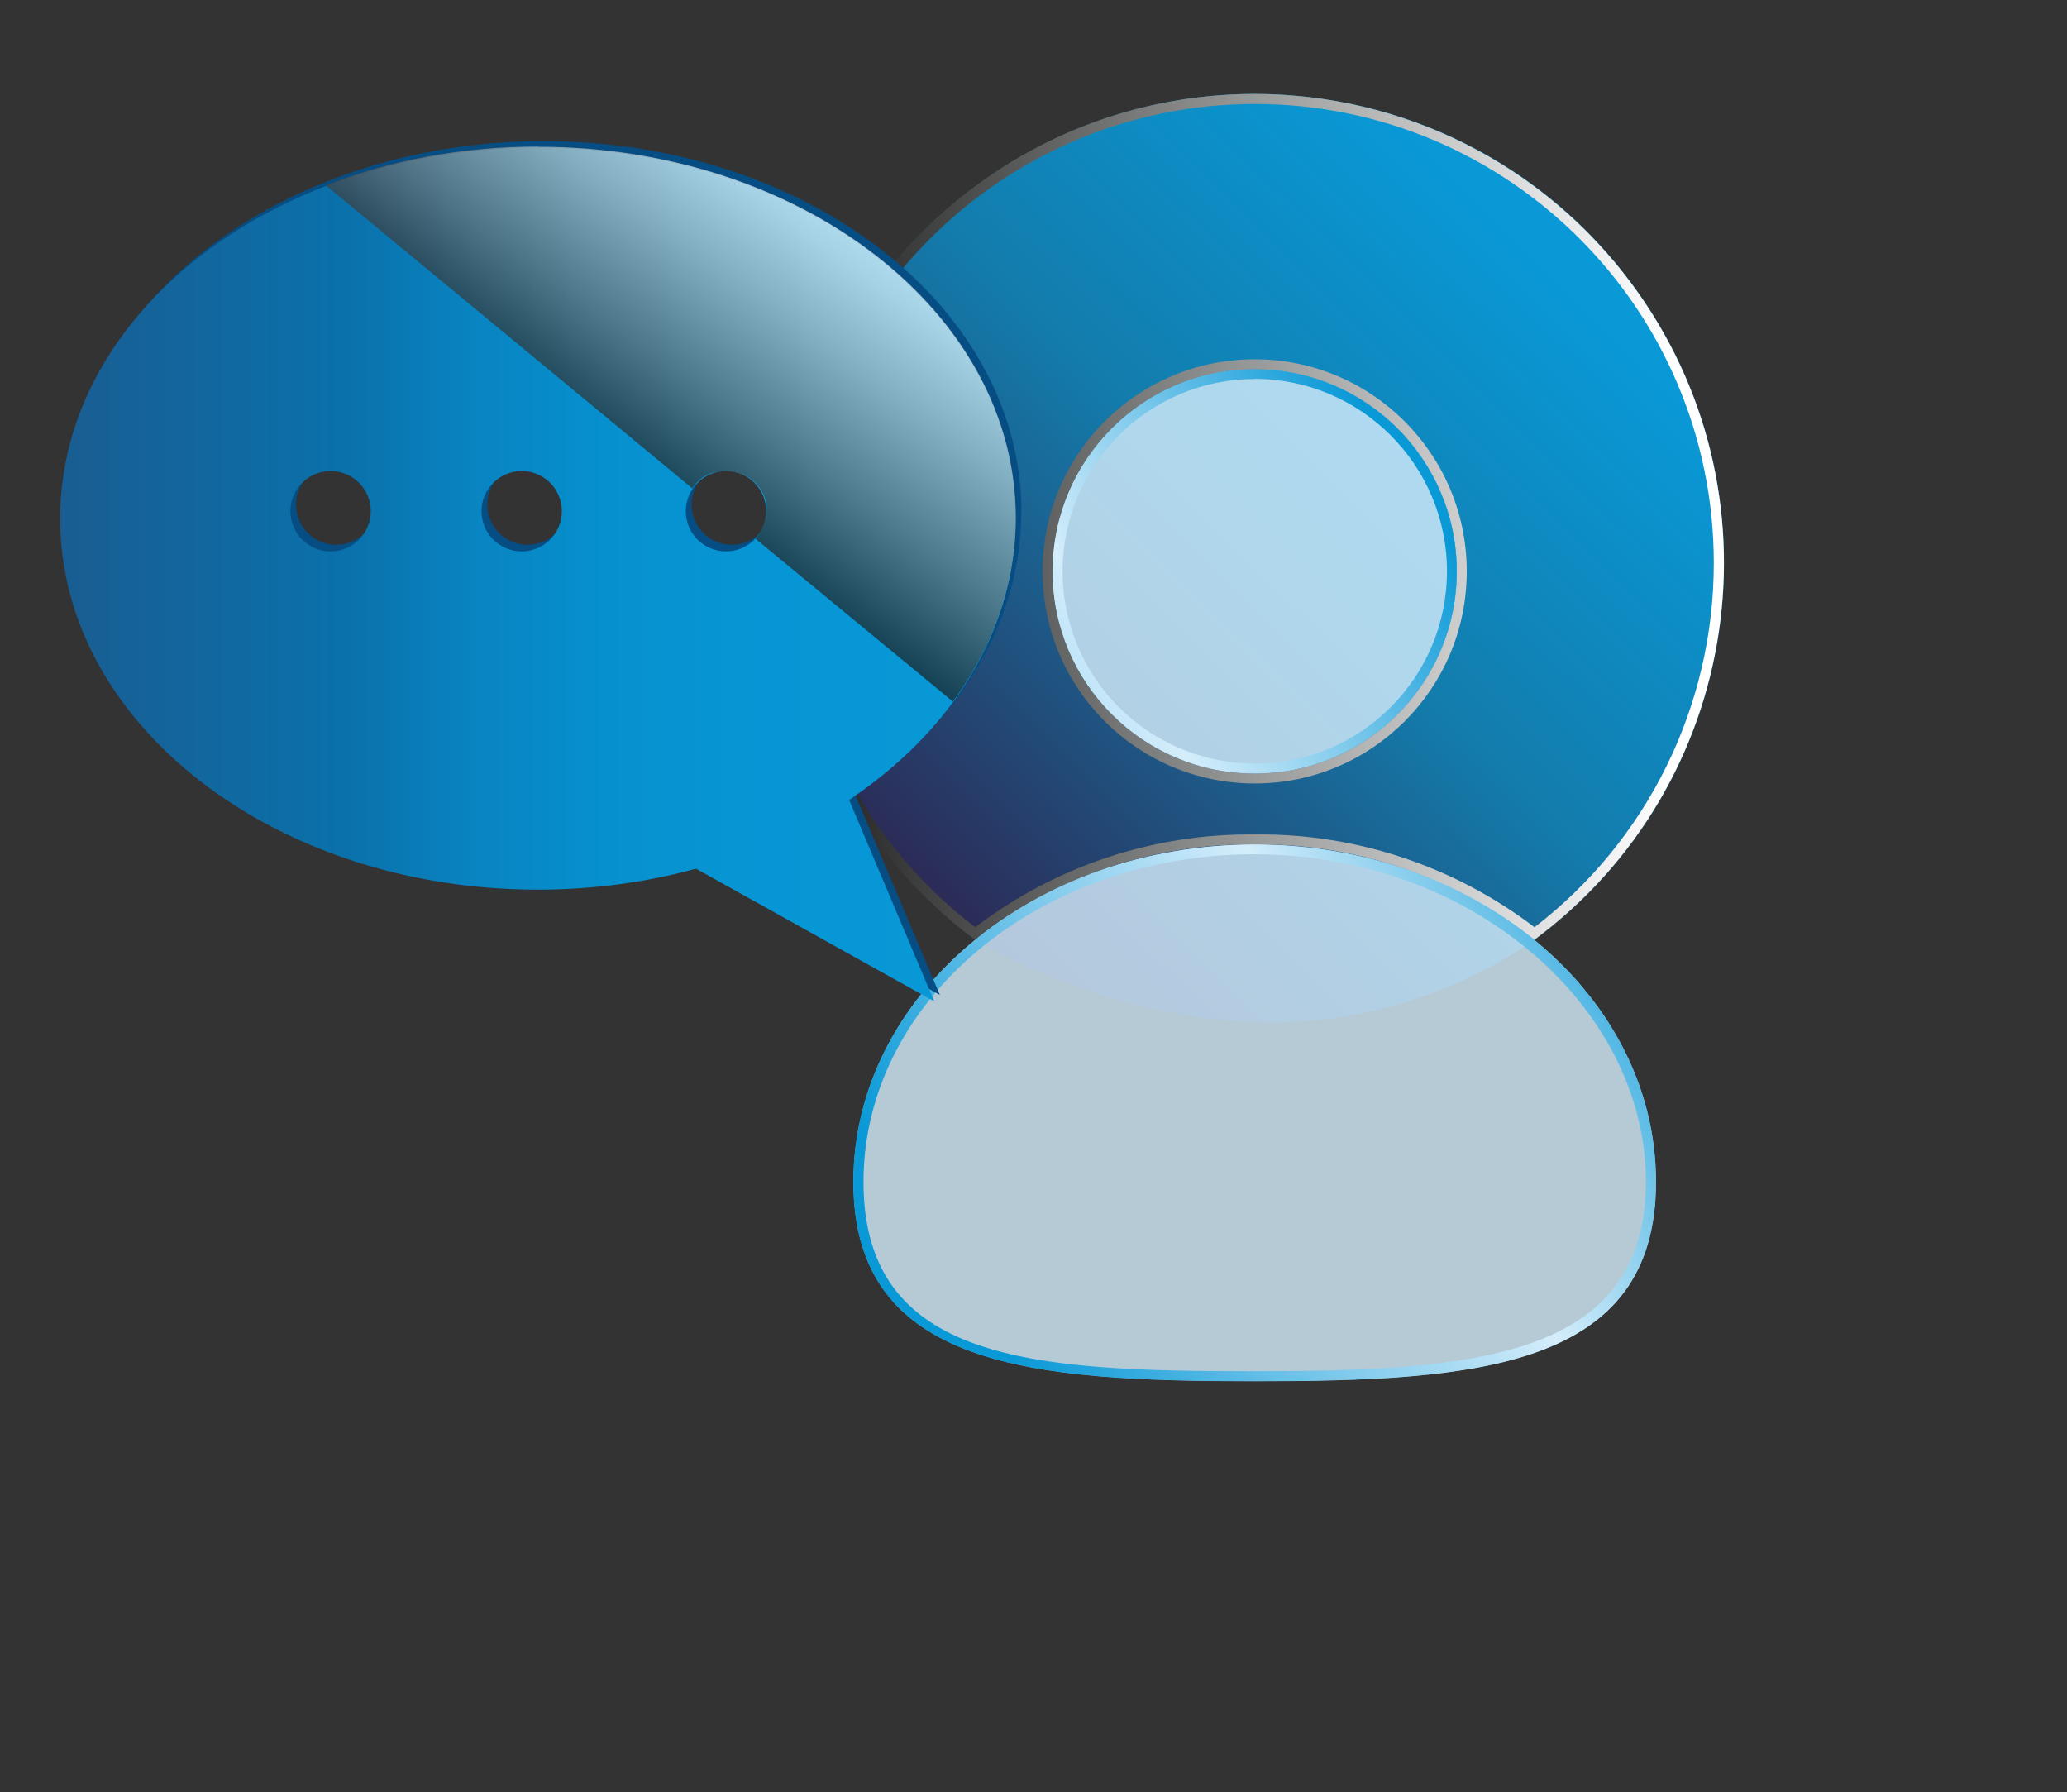 <?xml version="1.0" encoding="UTF-8"?>
<svg xmlns="http://www.w3.org/2000/svg" xmlns:xlink="http://www.w3.org/1999/xlink" viewBox="0 0 103.41 89.64">
  <rect x="0" y="0" width="103.41" height="89.64" fill="#333333" stroke="none"/>
  <defs>
    <style>
      .cls-1 {
        fill: none;
      }

      .cls-2 {
        fill: url(#Gradiente_sem_nome_18);
      }

      .cls-3 {
        fill: url(#Gradiente_sem_nome_11);
      }

      .cls-4 {
        fill: url(#Gradiente_sem_nome_8);
      }

      .cls-5 {
        fill: url(#Gradiente_sem_nome_9);
      }

      .cls-6 {
        fill: url(#linear-gradient);
      }

      .cls-7, .cls-8 {
        isolation: isolate;
      }

      .cls-8 {
        mix-blend-mode: color-dodge;
      }

      .cls-9 {
        fill: #054d83;
      }

      .cls-10 {
        opacity: .81;
      }

      .cls-11 {
        clip-path: url(#clippath);
      }

      .cls-12 {
        fill: #d4edfb;
      }

      .cls-13 {
        mix-blend-mode: screen;
        opacity: .69;
      }
    </style>
    <linearGradient id="Gradiente_sem_nome_18" data-name="Gradiente sem nome 18" x1="-882.91" y1="856.17" x2="-881.78" y2="857.31" gradientTransform="translate(26088.32 25036.46) scale(29.5 -29.19)" gradientUnits="userSpaceOnUse">
      <stop offset="0" stop-color="#2f214c"/>
      <stop offset=".58" stop-color="#137cac"/>
      <stop offset="1" stop-color="#0999d7"/>
    </linearGradient>
    <linearGradient id="Gradiente_sem_nome_8" data-name="Gradiente sem nome 8" x1="-883.14" y1="856.48" x2="-881.55" y2="856.48" gradientTransform="translate(26089.27 22797.91) scale(29.5 -26.59)" gradientUnits="userSpaceOnUse">
      <stop offset="0" stop-color="#0c0c0c"/>
      <stop offset=".49" stop-color="#888989"/>
      <stop offset=".84" stop-color="#ddd"/>
      <stop offset="1" stop-color="#fff"/>
    </linearGradient>
    <clipPath id="clippath">
      <path class="cls-1" d="M62.77,18.47c5.58,0,10.11,4.53,10.11,10.11s-4.53,10.11-10.11,10.11-10.11-4.53-10.11-10.11c0-5.58,4.53-10.11,10.11-10.11ZM62.77,69.09c-11.09,0-20.08-.65-20.08-9.97s8.99-16.88,20.08-16.88,20.08,7.55,20.08,16.88-8.99,9.97-20.08,9.97Z"/>
    </clipPath>
    <linearGradient id="Gradiente_sem_nome_9" data-name="Gradiente sem nome 9" x1="-879.93" y1="856.18" x2="-878.57" y2="857.26" gradientTransform="translate(22794.9 27831.25) scale(25.85 -32.43)" gradientUnits="userSpaceOnUse">
      <stop offset="0" stop-color="#0999d7"/>
      <stop offset=".49" stop-color="#d4edfb"/>
      <stop offset=".84" stop-color="#0999d7"/>
      <stop offset="1" stop-color="#0999d7"/>
    </linearGradient>
    <linearGradient id="Gradiente_sem_nome_11" data-name="Gradiente sem nome 11" x1="3.01" y1="28.74" x2="50.81" y2="28.74" gradientUnits="userSpaceOnUse">
      <stop offset="0" stop-color="#2f214c"/>
      <stop offset="0" stop-color="#224071"/>
      <stop offset="0" stop-color="#195d92"/>
      <stop offset=".31" stop-color="#0a72ac"/>
      <stop offset=".43" stop-color="#0884c1"/>
      <stop offset=".57" stop-color="#0790ce"/>
      <stop offset=".73" stop-color="#0796d5"/>
      <stop offset="1" stop-color="#0999d7"/>
    </linearGradient>
    <linearGradient id="linear-gradient" x1="41.83" y1="8.62" x2="30.36" y2="24.4" gradientUnits="userSpaceOnUse">
      <stop offset=".07" stop-color="#fff"/>
      <stop offset=".17" stop-color="#ececec"/>
      <stop offset=".37" stop-color="#bbb"/>
      <stop offset=".65" stop-color="#6d6d6d"/>
      <stop offset="1" stop-color="#020202"/>
      <stop offset="1" stop-color="#010101"/>
    </linearGradient>
  </defs>
  <g class="cls-7">
    <g id="Camada_1" data-name="Camada 1">
      <g id="_270bb471-54a1-47ca-af29-fc649c5574c3_Convertido_-05" data-name=" 270bb471-54a1-47ca-af29-fc649c5574c3 Convertido -05" class="cls-7">
        <g id="Layer_3" data-name="Layer 3">
          <path id="Caminho_12104" data-name="Caminho 12104" class="cls-2" d="M48.79,47.01c4.54,2.64,9.68,4.07,14.93,4.14,4.67-.05,9.21-1.49,13.05-4.14,10.41-7.72,12.58-22.42,4.86-32.83-7.72-10.41-22.42-12.58-32.83-4.86-10.41,7.72-12.58,22.42-4.86,32.83,1.37,1.85,3.01,3.49,4.86,4.86h0Z"/>
          <g id="Grupo_27149" data-name="Grupo 27149" class="cls-8">
            <path id="Caminho_12105" data-name="Caminho 12105" class="cls-4" d="M62.77,5.2c12.69,0,22.97,10.28,22.97,22.97,0,7.14-3.32,13.87-8.97,18.21-4.02-3.06-8.94-4.7-13.99-4.64-5.05-.06-9.98,1.58-13.99,4.64-5.69-4.32-9.02-11.07-8.99-18.21.01-12.68,10.29-22.96,22.97-22.97ZM62.77,39.19c5.86,0,10.61-4.75,10.61-10.61,0-5.86-4.75-10.61-10.61-10.61-5.86,0-10.61,4.75-10.61,10.61,0,5.86,4.75,10.6,10.61,10.61h0ZM62.77,4.7c-12.96,0-23.47,10.5-23.47,23.46,0,7.43,3.52,14.42,9.48,18.85,3.98-3.15,8.92-4.83,13.99-4.77,5.07-.06,10.01,1.63,13.99,4.77,10.41-7.72,12.59-22.42,4.86-32.83-4.43-5.97-11.42-9.48-18.85-9.48ZM62.77,38.69c-5.58,0-10.11-4.53-10.11-10.11,0-5.58,4.53-10.11,10.11-10.11,5.58,0,10.11,4.53,10.11,10.11h0c0,5.59-4.53,10.11-10.11,10.11h0Z"/>
          </g>
          <g class="cls-11">
            <g id="Grupo_27153" data-name="Grupo 27153">
              <g id="Grupo_27151" data-name="Grupo 27151">
                <g id="Grupo_27150" data-name="Grupo 27150" class="cls-10">
                  <rect id="Retângulo_144" data-name="Retângulo 144" class="cls-12" x="23.9" width="79.51" height="89.64"/>
                </g>
              </g>
              <g id="Grupo_27152" data-name="Grupo 27152" class="cls-8">
                <path id="Caminho_12106" data-name="Caminho 12106" class="cls-5" d="M62.77,69.58c-11.25,0-20.57-.8-20.57-10.47s9.23-17.37,20.57-17.37,20.57,7.8,20.57,17.37-9.32,10.47-20.57,10.47ZM62.77,42.73c-10.8,0-19.57,7.35-19.57,16.38s8.48,9.48,19.57,9.48,19.57-.7,19.57-9.48-8.78-16.38-19.57-16.38ZM62.77,39.19c-5.86,0-10.61-4.75-10.61-10.61s4.75-10.61,10.61-10.61c5.86,0,10.61,4.75,10.61,10.61,0,5.86-4.75,10.6-10.61,10.61ZM62.77,18.96c-5.31,0-9.61,4.31-9.61,9.62,0,5.31,4.31,9.61,9.62,9.61,5.31,0,9.61-4.31,9.61-9.62,0-5.31-4.31-9.61-9.62-9.62Z"/>
              </g>
            </g>
          </g>
        </g>
      </g>
      <g>
        <path class="cls-9" d="M51.1,25.62c0-10.25-10.7-18.56-23.9-18.56S3.29,15.37,3.29,25.62s10.7,18.56,23.9,18.56c2.77,0,5.44-.37,7.91-1.05l11.92,6.64-4.26-10.08c5.1-3.41,8.33-8.45,8.33-14.08ZM16.82,27.25c-1.11,0-2.01-.9-2.01-2.01s.9-2.01,2.01-2.01,2.01.9,2.01,2.01-.9,2.01-2.01,2.01ZM26.39,27.25c-1.11,0-2.01-.9-2.01-2.01s.9-2.01,2.01-2.01,2.01.9,2.01,2.01-.9,2.01-2.01,2.01ZM36.61,27.25c-1.11,0-2.01-.9-2.01-2.01s.9-2.01,2.01-2.01,2.01.9,2.01,2.01-.9,2.01-2.01,2.01Z"/>
        <path class="cls-3" d="M50.81,25.94c0-10.25-10.7-18.56-23.9-18.56S3.01,15.69,3.01,25.94s10.7,18.56,23.9,18.56c2.77,0,5.44-.37,7.91-1.05l11.92,6.64-4.26-10.08c5.1-3.41,8.33-8.45,8.33-14.08ZM16.54,27.58c-1.11,0-2.01-.9-2.01-2.01s.9-2.01,2.01-2.01,2.01.9,2.01,2.01-.9,2.01-2.01,2.01ZM26.1,27.58c-1.11,0-2.01-.9-2.01-2.01s.9-2.01,2.01-2.01,2.01.9,2.01,2.01-.9,2.01-2.01,2.01ZM36.32,27.58c-1.11,0-2.01-.9-2.01-2.01s.9-2.01,2.01-2.01,2.01.9,2.01,2.01-.9,2.01-2.01,2.01Z"/>
      </g>
      <g class="cls-13">
        <path class="cls-6" d="M26.91,7.33c-3.82,0-7.42.7-10.62,1.93l18.35,15.17c.38-.58.89-.86,1.63-.86.83,0,1.51.37,1.87,1.06.5.84.02,1.95-.34,2.32l9.87,8.14c2-2.71,3.15-5.85,3.15-9.19,0-10.25-10.7-18.56-23.9-18.56Z"/>
      </g>
    </g>
  </g>
</svg>
